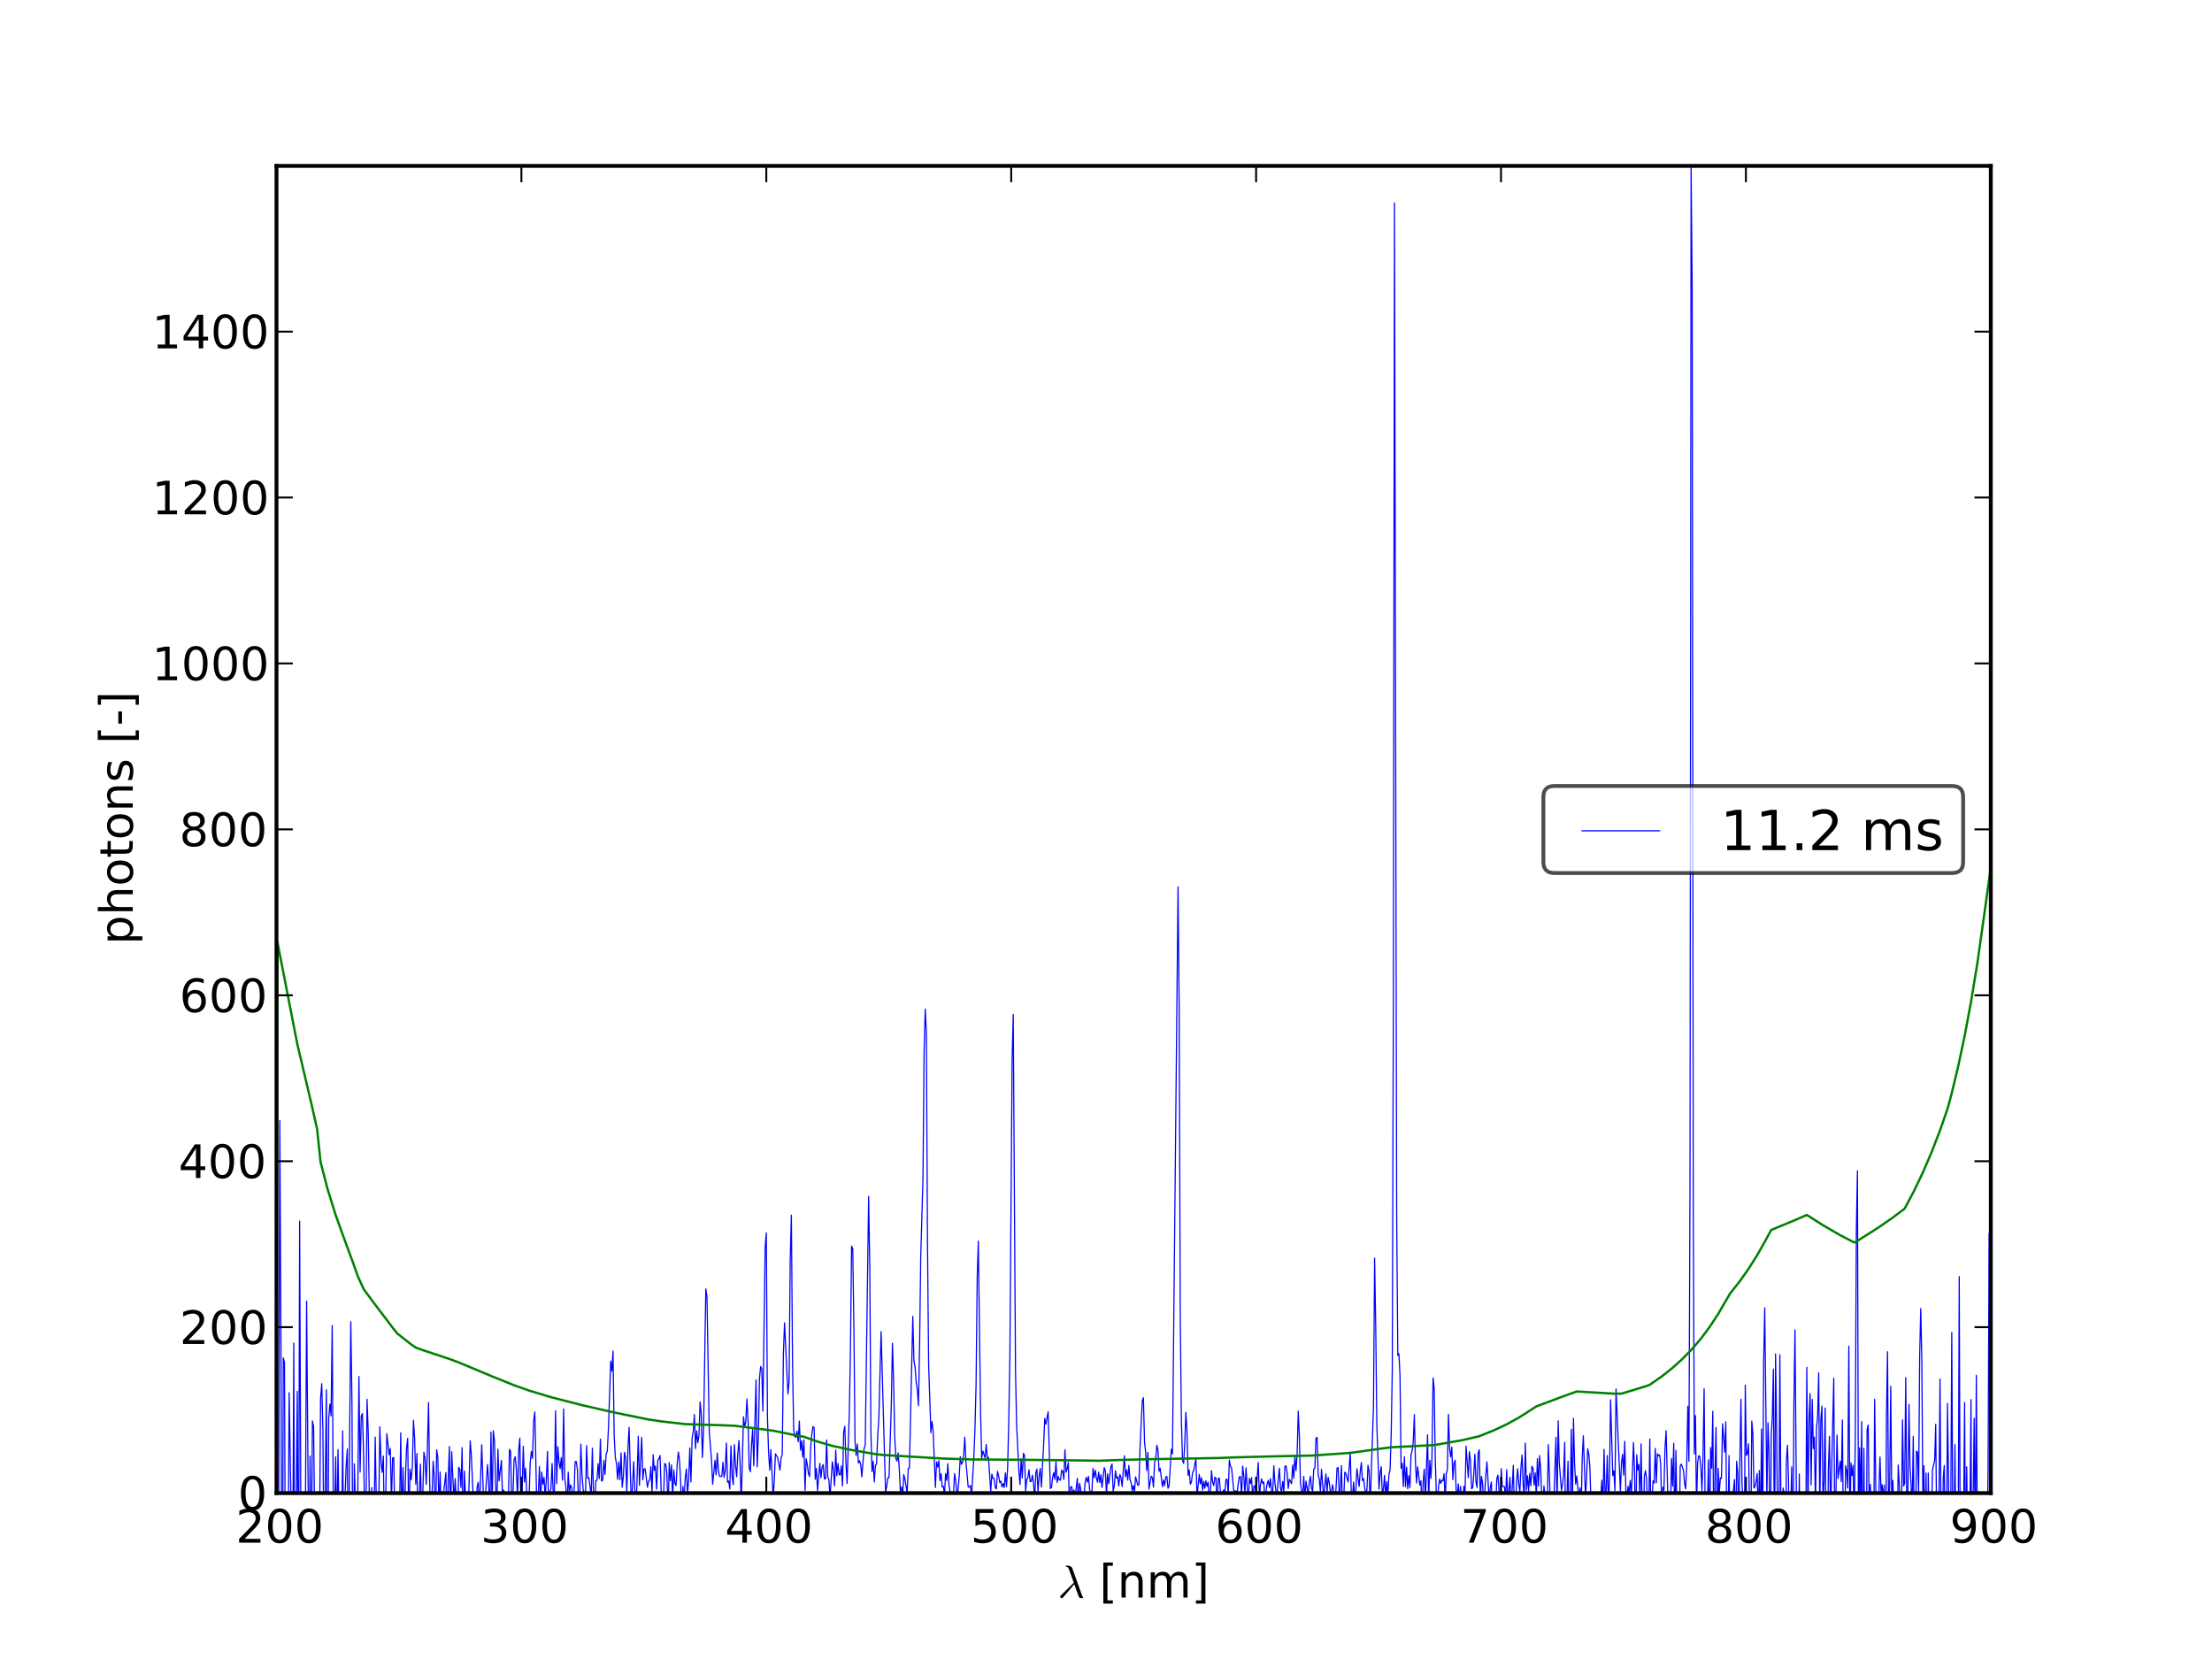 <?xml version="1.0" encoding="utf-8" standalone="no"?>
<!DOCTYPE svg PUBLIC "-//W3C//DTD SVG 1.1//EN"
  "http://www.w3.org/Graphics/SVG/1.1/DTD/svg11.dtd">
<!-- Created with matplotlib (http://matplotlib.sourceforge.net/) -->
<svg height="432pt" version="1.1" viewBox="0 0 576 432" width="576pt" xmlns="http://www.w3.org/2000/svg" xmlns:xlink="http://www.w3.org/1999/xlink">
 <defs>
  <style type="text/css">
*{stroke-linecap:square;stroke-linejoin:round;}
  </style>
 </defs>
 <g id="figure_1">
  <g id="patch_1">
   <path d="
M0 432
L576 432
L576 0
L0 0
z
" style="fill:#ffffff;"/>
  </g>
  <g id="axes_1">
   <g id="patch_2">
    <path d="
M72 388.8
L518.4 388.8
L518.4 43.2
L72 43.2
z
" style="fill:#ffffff;"/>
   </g>
   <g id="line2d_1">
    <path clip-path="url(#p7ff5b81e1d)" d="
M71.951 388.8
L72.254 423.211
L72.558 401.283
L72.862 291.796
L73.166 351.007
L73.422 433
M73.518 433
L73.772 353.578
L74.076 354.768
L74.379 429.687
L74.683 390.608
L74.986 415.851
L75.29 362.662
L76.2 415.558
L76.504 349.736
L76.744 433
M76.912 433
L77.111 391.646
L77.414 362.302
L77.717 430.848
L78.021 317.985
L78.324 390.828
L78.627 404.545
L79.234 389.27
L79.537 393.511
L79.84 338.838
L80.447 412.821
L80.749 379.148
L81.053 411.378
L81.356 370.005
L81.659 371.533
L81.962 397.905
L82.265 407.536
L82.568 394.567
L82.872 389.371
L83.175 404.547
L83.478 364.239
L83.781 360.312
L84.083 372.389
L84.386 412.602
L84.992 361.894
L85.294 433
M85.298 433
L85.599 369.329
L85.901 365.615
L86.204 368.682
L86.507 345.154
L86.81 396.336
L87.113 395.963
L87.415 379.346
L87.718 402.264
L88.021 377.47
L88.324 398.411
L88.626 406.958
L88.929 409.845
L89.232 372.584
L89.535 419.863
L89.838 389.919
L90.14 381.699
L90.443 377.321
L90.746 418.206
L91.049 372.481
L91.351 344.166
L91.654 365.599
L91.956 429.468
L92.259 381.176
L92.561 392.036
L92.864 407.347
L93.166 388.897
L93.469 358.436
L93.772 383.336
L94.074 368.818
L94.376 368.07
L94.678 378.7
L94.981 395.36
L95.284 395.835
L95.586 364.363
L95.888 373.007
L96.493 409.263
L96.796 387.353
L97.098 395.887
L97.4 397
L97.702 374.208
L98.005 392.013
L98.609 394.047
L98.911 371.529
L99.213 380.54
L99.516 383.382
L99.818 379.133
L100.12 401.864
L100.422 390.922
L100.724 373.317
L101.328 378.795
L101.631 377.172
L101.932 390.93
L102.235 379.641
L102.537 379.553
L102.839 398.148
L103.141 409.218
L103.745 391.964
L104.046 393.624
L104.349 373.077
L104.65 398.382
L104.953 382.123
L105.254 400.254
L105.556 385.556
L105.858 376.986
L106.16 374.543
L106.461 398.113
L106.763 382.544
L107.065 385.338
L107.367 381.905
L107.669 369.816
L107.97 374.599
L108.272 386.498
L108.574 378.471
L108.876 407.084
L109.177 390.687
L109.479 381.262
L109.781 393.856
L110.082 389.379
L110.384 378.124
L110.686 379.763
L110.987 386.524
L111.288 377.675
L111.59 365.2
L111.892 385.784
L112.193 398.72
L112.796 380.494
L113.097 384.625
L113.399 399.895
L113.701 377.524
L114.002 379.361
L114.303 393.153
L114.605 383.307
L114.906 394.453
L115.208 388.678
L115.509 388.774
L116.111 383.449
L116.413 401.969
L116.714 385.232
L117.016 376.666
L117.317 398.044
L117.618 378.022
L118.22 391.098
L118.521 385.034
L118.822 390.453
L119.124 406.14
L119.425 382.07
L119.726 382.641
L120.027 387.332
L120.328 376.956
L120.629 406.4
L120.931 383.059
L121.232 390.593
L121.533 402.639
L121.834 397.903
L122.436 375.182
L122.737 379.022
L123.338 392.693
L123.639 389.726
L123.94 398.865
L124.241 387.166
L124.542 385.984
L124.842 393.675
L125.444 376.216
L126.046 394.936
L126.948 381.386
L127.248 386.061
L127.549 394.358
L127.85 372.889
L128.151 393.845
L128.451 372.556
L128.752 375.041
L129.353 395.825
L129.654 377.371
L129.954 385.634
L130.556 380.287
L130.856 389.745
L131.156 387.966
L131.457 397.058
L132.058 393.224
L132.358 392.75
L132.659 377.386
L132.959 377.975
L133.259 392.181
L133.56 389.946
L133.86 380.108
L134.161 379.338
L134.461 382.563
L134.761 390.479
L135.062 377.643
L135.362 374.477
L135.662 395.277
L135.963 388.155
L136.262 376.59
L136.563 385.929
L136.863 382.312
L137.164 388.803
L137.463 388.853
L137.764 390.016
L138.064 380.867
L138.364 377.93
L138.664 379.803
L138.964 369.991
L139.264 367.658
L139.864 396.523
L140.464 381.904
L140.764 392.057
L141.064 383.314
L141.364 386.477
L141.664 384.721
L141.964 389.988
L142.264 385.146
L142.564 377.934
L142.863 392.899
L143.164 388.607
L143.464 387.656
L143.763 381.09
L144.063 389.27
L144.363 388.182
L144.662 367.387
L144.962 386.346
L145.262 376.723
L145.562 380.691
L145.861 382.463
L146.161 379.552
L146.461 385.43
L146.761 366.895
L147.06 384.978
L147.36 387.335
L147.66 393.708
L147.959 383.356
L148.259 388.679
L148.558 386.651
L148.858 387.3
L149.158 390.501
L149.457 389.684
L149.757 380.614
L150.056 380.555
L150.355 382.674
L150.655 391.428
L150.954 390.348
L151.254 376.042
L151.553 383.948
L151.853 387.975
L152.152 388.535
L152.451 390.262
L152.751 376.455
L153.05 384.956
L153.349 384.831
L153.948 389.455
L154.247 377.114
L154.546 389.126
L154.845 393.456
L155.145 385.549
L155.444 385.464
L155.743 381.114
L156.042 385.037
L156.342 374.729
L156.641 385.663
L156.94 385.449
L157.239 380.234
L157.538 383.961
L157.837 378.648
L158.136 377.9
L158.435 371.957
L159.033 354.419
L159.332 357.078
L159.631 351.824
L159.93 373.859
L160.229 379.509
L160.527 381.149
L160.827 385.244
L161.126 380.687
L161.425 385.294
L161.723 378.357
L162.022 387.258
L162.321 384.409
L162.62 378.161
L162.918 379.722
L163.217 388.762
L163.516 377.065
L163.815 371.683
L164.412 392.872
L165.009 380.61
L165.607 395.033
L166.204 373.978
L166.503 386.758
L167.1 374.304
L167.398 385.338
L167.697 382.513
L167.996 382.488
L168.593 387.274
L168.891 385.688
L169.19 385.375
L169.488 381.924
L169.786 388.674
L170.085 378.815
L170.383 382.881
L170.681 381.785
L170.98 387.781
L171.278 380.319
L171.577 379.858
L171.875 378.993
L172.173 388.488
L172.471 391.255
L172.77 390.842
L173.068 381.11
L173.366 381.298
L173.664 383.887
L173.962 395.023
L174.261 380.849
L174.558 385.587
L174.857 381.463
L175.155 389.817
L175.453 382.757
L175.751 386.275
L176.049 386.849
L176.347 381.046
L176.645 378.108
L176.944 380.294
L177.241 385.806
L177.539 396.74
L177.838 387.018
L178.135 390.976
L178.433 384.838
L178.731 382.491
L179.029 388.98
L179.327 385.366
L179.625 377.027
L179.923 385.892
L180.221 374.447
L180.519 372.838
L180.816 368.354
L181.114 377.211
L181.412 372.557
L181.71 375.654
L182.008 373.855
L182.305 365.059
L182.603 368.203
L182.9 379.533
L183.198 372.684
L183.793 335.638
L184.091 337.626
L184.686 372.753
L185.282 380.175
L185.579 386.495
L186.174 380.276
L186.472 384.064
L186.769 378.369
L187.067 382.803
L187.364 384.407
L187.959 384.45
L188.256 380.786
L188.554 384.703
L188.851 382.897
L189.148 375.767
L189.446 385.949
L189.743 385.643
L190.04 387.742
L190.337 376.491
L190.635 384.409
L190.932 386.625
L191.23 376.182
L191.527 381.578
L191.824 384.552
L192.121 378.677
L192.418 375.129
L192.715 381.151
L193.013 391.681
L193.607 368.919
L193.904 371.471
L194.201 370.281
L194.498 364.293
L194.795 370.181
L195.092 382.336
L195.389 383.221
L195.686 376.406
L195.983 372.268
L196.28 381.684
L196.874 359.353
L197.171 381.974
L197.468 374.172
L197.764 359.05
L198.061 355.843
L198.358 356.435
L198.655 367.458
L199.249 324.752
L199.545 321.031
L199.842 369.263
L200.139 378.216
L200.436 382.802
L200.732 377.467
L201.326 389.837
L201.622 385.576
L201.919 378.568
L202.512 379.57
L203.106 382.798
L203.402 379.526
L203.699 378.78
L203.995 352.498
L204.292 344.465
L205.181 362.973
L205.477 359.693
L205.774 327.841
L206.071 316.417
L206.367 354.483
L206.663 372.132
L206.959 374.123
L207.256 374.254
L207.553 372.681
L207.848 375.445
L208.145 370.052
L208.441 377.617
L208.737 375.176
L209.034 379.482
L209.33 374.941
L209.626 388.083
L209.922 379.842
L210.219 381.381
L210.515 383.695
L210.811 384.49
L211.107 376.677
L211.403 373.441
L211.699 371.47
L211.996 371.741
L212.291 385.201
L212.587 382.379
L212.883 388.163
L213.476 381.058
L213.772 384.812
L214.067 382.042
L214.363 381.385
L214.659 385.1
L214.955 385.068
L215.251 374.968
L215.547 384.546
L215.843 385.357
L216.139 389.858
L216.731 380.654
L217.026 382.881
L217.322 386.914
L217.618 377.588
L217.913 384.272
L218.209 381.091
L218.505 383.958
L218.801 384.099
L219.096 381.672
L219.392 386.915
L219.688 372.907
L219.984 371.428
L220.279 380.786
L220.575 386.294
L221.166 367.695
L221.462 350.866
L221.757 324.476
L222.052 325.161
L222.348 345.366
L222.643 375.268
L222.939 379.029
L223.235 376.019
L223.53 380.985
L223.825 380.361
L224.121 381.333
L224.416 384.568
L225.007 377.233
L225.302 376.335
L226.188 311.563
L226.484 329.681
L226.779 372.806
L227.074 383.215
L227.37 380.512
L227.664 385.896
L227.959 381.575
L228.255 381.238
L228.55 373.786
L228.845 369.435
L229.435 346.749
L230.321 378.822
L230.615 388.766
L231.205 384.837
L231.501 384.802
L232.091 366.082
L232.386 349.785
L232.68 359.183
L232.976 373.901
L233.27 379.74
L233.565 380.461
L233.86 378.312
L234.155 382.169
L234.45 388.313
L234.745 387.177
L235.039 390.002
L235.334 383.981
L235.629 385.074
L236.218 388.701
L236.513 382.359
L236.808 382.257
L237.692 342.793
L237.986 354.434
L238.281 355.961
L238.575 359.91
L238.87 361.793
L239.165 366.033
L239.459 350.342
L239.754 327.481
L240.343 306.689
L240.637 273.539
L240.932 262.772
L241.226 268.883
L241.521 323.979
L241.815 355.432
L242.404 373.106
L242.698 370.127
L242.993 372.726
L243.581 387.329
L243.875 380.646
L244.17 382.044
L244.464 380.341
L244.758 385.567
L245.053 383.719
L245.347 387.213
L245.641 386.997
L245.935 389.246
L246.229 383.733
L246.523 385.503
L246.818 381.115
L247.112 386.871
L247.7 390.07
L247.994 388.964
L248.288 388.888
L248.582 383.714
L248.876 385.739
L249.17 388.996
L249.464 387.973
L249.758 384.605
L250.052 379.342
L250.346 381.313
L250.64 380.818
L250.934 379.079
L251.228 374.257
L251.522 380.618
L252.109 387.164
L252.403 387.25
L252.697 386.818
L252.99 389.456
L253.578 379.747
L253.872 372.223
L254.166 360.502
L254.459 332.933
L254.753 323.185
L255.34 367.782
L255.634 379.804
L255.928 377.839
L256.515 379.659
L256.808 376.115
L257.102 379.878
L257.396 379.482
L257.982 388.377
L258.276 383.832
L258.569 384.963
L258.863 384.988
L259.156 387.32
L259.45 387.717
L259.743 383.118
L260.036 384.347
L260.33 386.059
L260.623 385.669
L260.916 387.238
L261.21 386.292
L261.503 387.351
L261.797 383.525
L262.09 387.098
L262.383 382.19
L262.676 370.181
L262.969 353.509
L263.556 275.875
L263.849 264.161
L264.435 356.968
L264.728 371.251
L265.314 382.834
L265.608 386.58
L265.901 379.892
L266.194 384.879
L266.487 378.458
L266.78 378.935
L267.072 388.407
L267.366 385.21
L267.658 384.838
L267.951 382.729
L268.244 385.808
L268.537 385.765
L268.83 384.114
L269.123 386.229
L269.416 390.867
L269.709 383.692
L270.001 382.526
L270.294 388.4
L270.587 384.431
L270.879 382.383
L271.173 387.237
L271.758 376.226
L272.051 369.336
L272.344 370.884
L272.928 367.633
L273.514 387.602
L273.807 387.362
L274.099 384.765
L274.391 383.446
L274.684 385.223
L274.977 380.561
L275.27 386.051
L275.562 384.463
L275.854 385.369
L276.146 385.444
L276.439 382.843
L276.732 383.077
L277.024 385.202
L277.317 377.501
L277.609 383.369
L277.901 382.421
L278.193 380.815
L278.486 392.517
L278.778 387.239
L279.07 387.128
L279.362 389.025
L279.655 387.983
L279.947 390.099
L280.531 384.959
L280.824 391.099
L281.116 386.285
L281.408 387.792
L281.7 390.709
L281.992 391.885
L282.284 389.52
L282.576 385.9
L282.869 384.704
L283.161 385.955
L283.453 384.443
L283.745 388.008
L284.037 388.697
L284.329 388.331
L284.621 382.373
L284.912 384.818
L285.204 382.828
L285.497 384.816
L285.789 385.986
L286.08 383.332
L286.372 386.053
L286.664 384.002
L286.956 387.334
L287.54 382.155
L287.831 383.033
L288.123 389.113
L288.415 383.772
L288.707 386.359
L289.29 381.969
L289.582 381.211
L289.873 388.282
L290.165 386.867
L290.457 382.988
L290.748 384.922
L291.04 384.519
L291.332 386.954
L291.623 383.957
L291.914 384.778
L292.206 387.08
L292.789 379.069
L293.081 384.556
L293.372 382.748
L293.664 385.422
L293.955 381.573
L294.247 385.301
L294.538 386.125
L294.829 388.188
L295.12 386.83
L295.412 388.446
L295.703 384.572
L296.286 386.752
L296.577 386.617
L296.868 376.766
L297.451 364.82
L297.742 363.956
L298.033 375.538
L298.324 378.15
L298.616 382.925
L298.907 378.195
L299.198 387.757
L299.78 384.4
L300.071 384.759
L300.362 387.266
L300.653 380.697
L300.945 379.969
L301.235 376.348
L301.526 377.552
L301.818 383.148
L302.108 382.301
L302.69 387.148
L302.981 385.398
L303.272 386.853
L303.563 384.601
L303.854 384.461
L304.145 387.542
L304.435 386.967
L305.017 377.368
L305.308 378.573
L306.761 230.915
L307.052 262.39
L307.343 343.308
L307.634 370.004
L307.924 380.24
L308.214 381.095
L308.505 375.993
L308.795 367.782
L309.086 372.551
L309.377 384.19
L309.667 382.766
L309.958 386.491
L310.248 385.88
L310.539 383.478
L310.829 382.968
L311.41 379.79
L311.7 389.842
L312.281 383.938
L312.571 386.393
L312.862 384.78
L313.152 388.017
L313.442 385.698
L313.733 387.56
L314.023 385.595
L314.314 387.074
L314.604 385.953
L314.894 390.426
L315.184 388.865
L315.474 382.974
L315.764 385.898
L316.055 386.846
L316.345 384.664
L316.635 384.893
L316.925 393.077
L317.215 385.024
L317.505 384.886
L317.795 388.465
L318.085 388.989
L318.665 387.96
L318.955 388.483
L319.245 385.255
L319.535 385.199
L319.825 388.927
L320.115 380.202
L320.404 381.787
L320.695 382.269
L321.274 388.214
L321.854 388.24
L322.143 388.873
L322.434 386.203
L322.723 384.574
L323.013 384.498
L323.303 389.835
L323.592 381.761
L323.882 384.228
L324.171 389.067
L324.462 382.223
L325.041 391.753
L325.33 384.982
L325.62 386.281
L325.909 384.762
L326.199 389.972
L326.488 387.05
L326.778 386.879
L327.067 388.898
L327.646 380.828
L327.936 389.844
L328.225 386.685
L328.515 385.08
L328.804 386.285
L329.093 385.89
L329.383 391.321
L329.672 388.152
L329.962 386.373
L330.251 385.476
L330.54 387.347
L330.829 385.014
L331.119 388.639
L331.408 388.961
L331.697 381.692
L331.987 386.218
L332.275 388.291
L332.565 388.665
L333.143 382.291
L333.432 387.452
L333.721 388.617
L334.011 385.768
L334.3 388.38
L334.588 381.895
L334.877 381.651
L335.167 383.683
L335.456 387.6
L335.745 385.182
L336.322 386.339
L336.611 381.479
L336.9 384.94
L337.189 379.041
L337.478 382.941
L337.767 378.805
L338.056 367.48
L338.345 373.707
L338.633 386.375
L338.922 388.264
L339.211 389.357
L339.5 384.456
L339.788 390.535
L340.077 385.668
L340.655 389.373
L340.943 385.992
L341.232 384.425
L341.521 387.61
L341.809 388.267
L342.098 382.498
L342.386 382.338
L342.675 374.464
L342.964 374.304
L343.252 384.05
L343.541 385.15
L343.83 388.359
L344.118 382.582
L344.695 390.06
L345.271 383.773
L345.56 388.488
L345.849 384.685
L346.137 386.095
L346.425 388.612
L346.713 388.326
L347.002 386.612
L347.29 388.392
L347.579 388.837
L347.867 388.167
L348.155 382.272
L348.443 382.151
L348.731 389.124
L349.019 387.853
L349.308 381.624
L349.596 393.225
L349.884 390.978
L350.172 383.344
L350.46 383.651
L351.036 385.924
L351.613 378.144
L351.9 390.294
L352.189 389.66
L352.476 385.922
L352.765 390.22
L353.053 388.044
L353.34 382.458
L353.916 387.055
L354.205 383.131
L354.492 380.842
L354.78 385.545
L355.068 385.031
L355.356 387.488
L355.643 388.54
L355.931 388.153
L356.219 381.551
L356.507 383.069
L356.794 391.895
L357.658 366.223
L357.945 327.612
L358.233 345.209
L358.521 370.927
L359.096 387.801
L359.383 383.544
L359.671 381.928
L359.959 389.423
L360.246 387.644
L360.534 384.166
L360.821 390.19
L361.108 385.787
L361.396 389.13
L361.684 383.99
L361.971 382.654
L362.258 373.644
L362.546 356.868
L362.833 258.95
L363.12 52.83
L363.695 317.456
L363.983 352.973
L364.27 352.484
L364.557 358.186
L364.844 382.348
L365.131 381.027
L365.419 387.065
L365.706 379.371
L365.993 387.123
L366.28 382.034
L366.567 387.649
L366.854 384.252
L367.142 387.384
L367.429 378.775
L367.716 377.765
L368.003 375.397
L368.29 368.349
L368.577 380.926
L368.864 386.158
L369.151 381.953
L369.725 386.748
L370.012 385.6
L370.299 394.223
L370.585 385.981
L370.872 382.552
L371.159 391.094
L371.733 373.613
L372.02 391.351
L372.307 380.251
L372.594 384.985
L372.881 379.786
L373.167 358.824
L373.454 361.536
L373.741 380.126
L374.027 389.309
L374.314 392.088
L374.601 386.992
L374.888 385.161
L375.174 386.27
L375.461 385.432
L375.747 385.61
L376.033 383.734
L376.32 390.912
L376.607 383.75
L376.893 382.703
L377.18 368.298
L377.466 376.974
L377.753 379.411
L378.039 376.812
L378.326 385.302
L378.612 381.035
L378.899 380.226
L379.185 388.134
L379.471 389.49
L379.758 386.399
L380.044 391.207
L380.33 387.051
L380.617 393.606
L380.903 391.099
L381.189 386.985
L381.476 389.475
L381.762 376.584
L382.334 384.772
L382.62 378.036
L382.907 380.319
L383.192 387.671
L383.479 387.413
L383.765 383.981
L384.051 378.669
L384.337 385.872
L384.623 387.332
L384.909 378.354
L385.196 377.52
L385.481 390.44
L385.768 384.445
L386.053 386.161
L386.339 392.609
L386.911 384.101
L387.197 380.648
L387.769 390.552
L388.054 387.408
L388.341 385.907
L388.626 394.683
L388.912 389.432
L389.198 394.502
L389.484 391.475
L389.769 385.063
L390.055 384.098
L390.341 388.141
L390.626 395.231
L390.912 382.44
L391.198 387.108
L391.769 387.157
L392.055 390.208
L392.34 382.715
L392.626 391.368
L393.197 384.698
L393.483 393.447
L394.053 381.563
L394.339 393.86
L394.625 393.138
L394.91 385.765
L395.196 382.463
L395.481 386.444
L395.766 388.471
L396.051 382.121
L396.337 378.873
L396.622 386.493
L396.908 389.852
L397.193 375.781
L397.478 388.053
L397.764 384.266
L398.049 388.214
L398.334 383.672
L398.619 386.907
L398.904 381.827
L399.19 382.291
L399.475 386.743
L399.76 383.516
L400.045 389.768
L400.33 379.841
L400.615 386.983
L400.901 379.015
L401.186 382.458
L401.471 389.698
L401.756 393.461
L402.04 386.937
L402.61 392.56
L402.895 393.4
L403.18 376.171
L403.75 392.439
L404.035 394.228
L404.32 391.205
L404.604 391.246
L405.174 374.298
L405.459 392.699
L405.744 369.985
L406.028 380.918
L406.598 388.15
L406.883 386.418
L407.167 383.915
L407.452 375.555
L407.737 409.65
L408.021 389.63
L408.306 380.49
L408.591 397.631
L408.875 392.97
L409.16 372.219
L409.445 393.091
L409.729 369.341
L410.013 381.091
L410.298 386.478
L410.582 384.323
L411.151 390.511
L411.436 387.428
L411.72 393.023
L412.004 379.782
L412.289 373.867
L412.858 389.578
L413.142 384.925
L413.426 377.254
L413.711 378.55
L413.995 381.997
L414.279 391.154
L414.564 388.579
L414.848 392.984
L415.132 391.841
L415.416 388.86
L415.7 389.581
L415.984 395.208
L416.269 393.195
L416.553 400.745
L416.837 389.679
L417.121 385.443
L417.405 392.166
L417.689 377.434
L417.973 389.865
L418.257 387.777
L418.541 379.026
L418.825 392.528
L419.109 384.884
L419.393 364.498
L419.961 384.265
L420.244 382.981
L420.529 388.105
L420.812 361.686
L421.948 388.41
L422.231 380.827
L422.515 378.676
L422.799 384.133
L423.083 375.31
L423.366 388.165
L423.65 389.925
L423.933 387.008
L424.217 388.924
L424.501 385.496
L424.784 389.136
L425.068 383.697
L425.352 375.622
L425.635 382.779
L425.919 401.447
L426.202 378.809
L426.486 382.804
L426.769 381.352
L427.053 391.428
L427.336 376.001
L427.619 393.636
L427.903 399.779
L428.186 384.405
L428.47 382.957
L428.753 384.983
L429.036 395.003
L429.32 394.741
L429.603 374.735
L429.887 395.235
L430.453 385.594
L430.736 386.207
L431.019 377.17
L431.302 386.113
L431.586 378.56
L431.869 379.102
L432.152 378.846
L432.435 381.173
L432.719 393.466
L433.001 387.277
L433.284 388.071
L433.567 377.068
L433.851 372.555
L434.417 394.295
L434.699 395.638
L434.983 393.596
L435.266 379.794
L435.549 386.976
L435.831 375.83
L436.114 400.508
L436.398 377.672
L436.68 394.785
L436.963 396.55
L437.246 401.382
L437.529 381.74
L437.811 381.246
L438.377 382.916
L438.66 386.392
L438.943 387.703
L439.225 381.176
L439.508 366.166
L439.791 380.513
L440.073 308.515
L440.356 43.2
L440.638 75.264
L440.921 313.662
L441.204 378.609
L441.487 368.628
L441.769 392.794
L442.052 381.008
L442.334 379.063
L442.617 379.242
L442.899 381.977
L443.182 388.254
L443.464 378.99
L443.746 361.62
L444.028 394.486
L444.311 388.759
L444.593 393.159
L444.876 380.133
L445.158 403.036
L445.44 376.962
L445.723 382.331
L446.005 367.496
L446.287 405.374
L446.57 383.945
L446.852 371.693
L447.134 408.529
L447.416 382.382
L447.699 388.797
L447.98 384.84
L448.263 384.988
L448.545 370.75
L449.109 378.138
L449.391 370.242
L449.674 400.863
L449.955 395.786
L450.237 379.019
L450.519 411.807
L450.802 394.441
L451.084 389.859
L451.365 388.358
L451.647 385.277
L451.929 404.511
L452.211 380.507
L452.493 383.376
L452.775 396.014
L453.338 364.361
L453.62 386.282
L453.902 391.692
L454.184 411.334
L454.466 360.688
L454.747 378.971
L455.029 378.46
L455.311 375.983
L455.593 395.689
L455.874 403.395
L456.156 370.051
L456.438 373.218
L456.719 387.492
L457.001 387.082
L457.282 385.799
L457.564 383.713
L457.845 395.476
L458.127 382.927
L458.408 400.614
L458.69 372.109
L458.971 400.634
L459.253 354.545
L459.535 340.537
L460.097 390.292
L460.379 370.487
L460.66 378.518
L460.941 416.17
L461.223 373.914
L461.504 369.139
L461.785 356.534
L462.067 409.782
L462.348 352.551
L462.629 372.535
L462.911 401.544
L463.192 402.831
L463.473 352.757
L463.754 393.936
L464.035 405.396
L464.316 387.473
L464.597 389.1
L464.879 413.917
L465.16 380.811
L465.44 376.338
L465.722 384.973
L466.003 424.922
L466.283 393.255
L466.565 381.962
L466.846 417.068
L467.126 365.654
L467.408 346.283
L467.97 412.414
L468.25 411.519
L468.531 383.832
L468.812 412.239
L469.093 398.422
L469.374 393.041
L469.654 394.865
L469.936 410.048
L470.216 399.855
L470.497 356.062
L470.777 396.646
L471.059 369.694
L471.339 362.894
L471.62 386.638
L471.9 364.403
L472.181 377.222
L472.462 374.192
L472.742 392.67
L473.023 371.828
L473.303 368.824
L473.584 357.475
L473.865 394.175
L474.145 369.474
L474.426 366.14
L474.706 391.056
L474.986 385.803
L475.267 366.644
L475.548 415.591
L475.828 409.755
L476.108 382.277
L476.389 373.992
L476.669 395.046
L477.51 358.902
L477.79 404.11
L478.351 373.698
L478.631 384.996
L479.191 380.465
L479.471 385.794
L479.752 369.759
L480.032 403.211
L480.312 404.224
L480.592 381.639
L480.872 382.99
L481.152 387.484
L481.432 350.533
L481.712 397.534
L481.992 380.962
L482.273 384.242
L482.553 381.548
L482.833 396.936
L483.113 374.1
L483.393 320.188
L483.673 304.859
L483.952 404.29
L484.232 377.005
L484.512 391.423
L484.792 370.175
L485.072 417.065
L485.352 377.139
L485.631 418.83
L485.911 419.58
L486.191 372.254
L486.47 371.074
L486.75 392.903
L487.03 386.521
L487.31 396.105
L487.589 391.688
L487.869 410.671
L488.149 364.346
L488.708 406.76
L488.987 393.555
L489.267 388.158
L489.547 379.388
L489.826 388.674
L490.105 386.585
L490.385 390.451
L490.665 386.711
L490.944 428.776
L491.223 369.437
L491.503 351.982
L491.782 394.059
L492.062 387.003
L492.341 360.996
L492.62 392.369
L492.9 385.487
L493.179 397.908
L493.458 396.577
L493.738 421.095
L494.296 381.482
L494.575 386.694
L494.854 396.398
L495.134 395.085
L495.413 369.733
L495.692 386.948
L495.971 386.264
L496.25 358.707
L496.53 394.229
L496.808 389.292
L497.088 365.709
L497.366 381.903
L497.646 386.618
L497.924 393.737
L498.204 374.025
L498.482 399.28
L498.762 403.808
L499.04 377.863
L499.32 378.152
L499.598 388.636
L499.877 353.096
L500.156 340.769
L500.435 354.122
L500.714 391.326
L500.992 381.648
L501.271 405.434
L501.55 383.606
L501.807 433
M501.851 433
L502.108 383.572
L502.386 399.027
L502.665 390.08
L502.944 395.116
L503.222 382.752
L503.78 380.262
L504.058 370.892
L504.337 401.76
L504.615 399.289
L504.894 392.231
L505.173 359.101
L505.451 399.392
L505.729 418.336
L506.008 385.02
L506.287 381.621
L506.565 406.008
L506.843 406.471
L507.122 365.432
L507.4 385.327
L507.679 425.33
L507.957 396.25
L508.235 346.98
L508.514 399.917
L508.792 402.399
L509.07 376.175
L509.348 414.323
L509.627 398.312
L509.905 404.248
L510.183 332.428
L510.462 414.223
L510.74 414.911
L511.018 401.208
L511.296 397.753
L511.574 365.193
L511.852 410.215
L512.13 381.944
L512.408 408.012
L512.687 406.241
L512.965 394.437
L513.242 364.441
L513.5 433
M513.553 433
L513.798 391.801
L514.076 369.316
L514.354 404.452
L514.632 358.114
L514.91 402.158
L515.188 399.303
L515.744 403.848
L516.022 412.362
L516.299 390.497
L516.629 433
M517.051 433
L517.133 417.062
L517.411 402.947
L517.688 382.732
L517.966 321.236
L518.244 408.624
L518.522 388.8
L518.522 388.8" style="fill:none;stroke:#0000ff;stroke-width:0.3;"/>
   </g>
   <g id="line2d_2">
    <path clip-path="url(#p7ff5b81e1d)" d="
M71.951 388.8
L72.254 245.4
L77.414 271.868
L79.537 280.828
L81.053 287.26
L82.568 293.979
L83.478 302.606
L85.296 309.613
L87.415 316.418
L89.535 322.311
L91.956 328.873
L93.166 332.308
L94.678 335.652
L97.4 339.347
L102.537 346.104
L103.443 347.225
L107.065 350.087
L108.272 350.91
L110.384 351.674
L117.016 353.868
L119.124 354.641
L128.151 358.407
L133.86 360.712
L137.764 362.1
L143.763 363.899
L151.553 365.897
L159.93 367.813
L168.891 369.633
L172.471 370.162
L178.433 370.832
L187.662 371.123
L191.23 371.261
L201.326 372.542
L206.663 373.639
L209.33 374.128
L212.883 375.378
L216.731 376.5
L221.757 377.579
L227.959 378.652
L230.026 378.88
L245.641 379.801
L252.99 380.031
L265.021 380.116
L274.391 380.213
L286.372 380.368
L292.206 380.151
L298.907 379.976
L317.215 379.669
L321.274 379.501
L331.987 379.222
L341.521 379.035
L351.613 378.329
L360.246 377.123
L362.833 376.834
L373.454 376.302
L380.903 374.991
L385.196 373.988
L388.912 372.496
L392.34 370.885
L395.481 369.162
L398.334 367.34
L400.045 366.231
L406.883 363.669
L410.582 362.342
L420.244 362.903
L422.231 362.906
L429.036 360.823
L429.603 360.581
L432.719 358.417
L435.549 356.17
L438.095 353.87
L440.638 351.251
L442.899 348.598
L445.158 345.573
L447.416 342.148
L449.391 338.734
L450.519 336.821
L453.057 333.604
L455.311 330.411
L457.564 326.849
L459.816 322.851
L461.223 320.28
L467.408 317.714
L470.497 316.362
L474.706 319.05
L479.191 321.646
L482.833 323.539
L483.393 323.302
L488.987 319.746
L492.9 317.038
L495.971 314.726
L498.482 309.973
L500.714 305.294
L502.944 300.119
L505.173 294.367
L507.122 288.782
L508.235 284.639
L509.905 277.68
L511.574 269.839
L513.242 260.94
L514.91 250.75
L516.577 238.979
L518.244 226.97
L518.522 388.8
L518.522 388.8" style="fill:none;stroke:#008000;stroke-width:0.6;"/>
   </g>
   <g id="matplotlib.axis_1">
    <g id="xtick_1">
     <g id="line2d_3">
      <defs>
       <path d="
M0 0
L0 -4" id="m7aaabd0827"/>
      </defs>
      <g>
       <use style="stroke:#000000;stroke-linecap:butt;stroke-width:0.5;" x="72.0" xlink:href="#m7aaabd0827" y="388.8"/>
      </g>
     </g>
     <g id="line2d_4">
      <defs>
       <path d="
M0 0
L0 4" id="m76cd1662f0"/>
      </defs>
      <g>
       <use style="stroke:#000000;stroke-linecap:butt;stroke-width:0.5;" x="72.0" xlink:href="#m76cd1662f0" y="43.2"/>
      </g>
     </g>
     <g id="text_1">
      <!-- 200 -->
      <defs>
       <path d="
M31.781 66.406
Q24.172 66.406 20.328 58.906
Q16.5 51.422 16.5 36.375
Q16.5 21.391 20.328 13.891
Q24.172 6.391 31.781 6.391
Q39.453 6.391 43.281 13.891
Q47.125 21.391 47.125 36.375
Q47.125 51.422 43.281 58.906
Q39.453 66.406 31.781 66.406
M31.781 74.219
Q44.047 74.219 50.516 64.516
Q56.984 54.828 56.984 36.375
Q56.984 17.969 50.516 8.266
Q44.047 -1.422 31.781 -1.422
Q19.531 -1.422 13.062 8.266
Q6.594 17.969 6.594 36.375
Q6.594 54.828 13.062 64.516
Q19.531 74.219 31.781 74.219" id="DejaVuSans-30"/>
       <path d="
M19.188 8.297
L53.609 8.297
L53.609 0
L7.328 0
L7.328 8.297
Q12.938 14.109 22.625 23.891
Q32.328 33.688 34.812 36.531
Q39.547 41.844 41.422 45.531
Q43.312 49.219 43.312 52.781
Q43.312 58.594 39.234 62.25
Q35.156 65.922 28.609 65.922
Q23.969 65.922 18.812 64.312
Q13.672 62.703 7.812 59.422
L7.812 69.391
Q13.766 71.781 18.938 73
Q24.125 74.219 28.422 74.219
Q39.75 74.219 46.484 68.547
Q53.219 62.891 53.219 53.422
Q53.219 48.922 51.531 44.891
Q49.859 40.875 45.406 35.406
Q44.188 33.984 37.641 27.219
Q31.109 20.453 19.188 8.297" id="DejaVuSans-32"/>
      </defs>
      <g transform="translate(61.386 401.706)scale(0.12 -0.12)">
       <use xlink:href="#DejaVuSans-32"/>
       <use x="63.623" xlink:href="#DejaVuSans-30"/>
       <use x="127.246" xlink:href="#DejaVuSans-30"/>
      </g>
     </g>
    </g>
    <g id="xtick_2">
     <g id="line2d_5">
      <defs>
       <path d="
M0 0
L0 -4" id="m7aaabd0827"/>
      </defs>
      <g>
       <use style="stroke:#000000;stroke-linecap:butt;stroke-width:0.5;" x="135.771" xlink:href="#m7aaabd0827" y="388.8"/>
      </g>
     </g>
     <g id="line2d_6">
      <defs>
       <path d="
M0 0
L0 4" id="m76cd1662f0"/>
      </defs>
      <g>
       <use style="stroke:#000000;stroke-linecap:butt;stroke-width:0.5;" x="135.771" xlink:href="#m76cd1662f0" y="43.2"/>
      </g>
     </g>
     <g id="text_2">
      <!-- 300 -->
      <defs>
       <path d="
M40.578 39.312
Q47.656 37.797 51.625 33
Q55.609 28.219 55.609 21.188
Q55.609 10.406 48.188 4.484
Q40.766 -1.422 27.094 -1.422
Q22.516 -1.422 17.656 -0.516
Q12.797 0.391 7.625 2.203
L7.625 11.719
Q11.719 9.328 16.594 8.109
Q21.484 6.891 26.812 6.891
Q36.078 6.891 40.938 10.547
Q45.797 14.203 45.797 21.188
Q45.797 27.641 41.281 31.266
Q36.766 34.906 28.719 34.906
L20.219 34.906
L20.219 43.016
L29.109 43.016
Q36.375 43.016 40.234 45.922
Q44.094 48.828 44.094 54.297
Q44.094 59.906 40.109 62.906
Q36.141 65.922 28.719 65.922
Q24.656 65.922 20.016 65.031
Q15.375 64.156 9.812 62.312
L9.812 71.094
Q15.438 72.656 20.344 73.438
Q25.25 74.219 29.594 74.219
Q40.828 74.219 47.359 69.109
Q53.906 64.016 53.906 55.328
Q53.906 49.266 50.438 45.094
Q46.969 40.922 40.578 39.312" id="DejaVuSans-33"/>
      </defs>
      <g transform="translate(125.175 401.706)scale(0.12 -0.12)">
       <use xlink:href="#DejaVuSans-33"/>
       <use x="63.623" xlink:href="#DejaVuSans-30"/>
       <use x="127.246" xlink:href="#DejaVuSans-30"/>
      </g>
     </g>
    </g>
    <g id="xtick_3">
     <g id="line2d_7">
      <defs>
       <path d="
M0 0
L0 -4" id="m7aaabd0827"/>
      </defs>
      <g>
       <use style="stroke:#000000;stroke-linecap:butt;stroke-width:0.5;" x="199.543" xlink:href="#m7aaabd0827" y="388.8"/>
      </g>
     </g>
     <g id="line2d_8">
      <defs>
       <path d="
M0 0
L0 4" id="m76cd1662f0"/>
      </defs>
      <g>
       <use style="stroke:#000000;stroke-linecap:butt;stroke-width:0.5;" x="199.543" xlink:href="#m76cd1662f0" y="43.2"/>
      </g>
     </g>
     <g id="text_3">
      <!-- 400 -->
      <defs>
       <path d="
M37.797 64.312
L12.891 25.391
L37.797 25.391
z

M35.203 72.906
L47.609 72.906
L47.609 25.391
L58.016 25.391
L58.016 17.188
L47.609 17.188
L47.609 0
L37.797 0
L37.797 17.188
L4.891 17.188
L4.891 26.703
z
" id="DejaVuSans-34"/>
      </defs>
      <g transform="translate(188.782 401.706)scale(0.12 -0.12)">
       <use xlink:href="#DejaVuSans-34"/>
       <use x="63.623" xlink:href="#DejaVuSans-30"/>
       <use x="127.246" xlink:href="#DejaVuSans-30"/>
      </g>
     </g>
    </g>
    <g id="xtick_4">
     <g id="line2d_9">
      <defs>
       <path d="
M0 0
L0 -4" id="m7aaabd0827"/>
      </defs>
      <g>
       <use style="stroke:#000000;stroke-linecap:butt;stroke-width:0.5;" x="263.314" xlink:href="#m7aaabd0827" y="388.8"/>
      </g>
     </g>
     <g id="line2d_10">
      <defs>
       <path d="
M0 0
L0 4" id="m76cd1662f0"/>
      </defs>
      <g>
       <use style="stroke:#000000;stroke-linecap:butt;stroke-width:0.5;" x="263.314" xlink:href="#m76cd1662f0" y="43.2"/>
      </g>
     </g>
     <g id="text_4">
      <!-- 500 -->
      <defs>
       <path d="
M10.797 72.906
L49.516 72.906
L49.516 64.594
L19.828 64.594
L19.828 46.734
Q21.969 47.469 24.109 47.828
Q26.266 48.188 28.422 48.188
Q40.625 48.188 47.75 41.5
Q54.891 34.812 54.891 23.391
Q54.891 11.625 47.562 5.094
Q40.234 -1.422 26.906 -1.422
Q22.312 -1.422 17.547 -0.641
Q12.797 0.141 7.719 1.703
L7.719 11.625
Q12.109 9.234 16.797 8.062
Q21.484 6.891 26.703 6.891
Q35.156 6.891 40.078 11.328
Q45.016 15.766 45.016 23.391
Q45.016 31 40.078 35.438
Q35.156 39.891 26.703 39.891
Q22.75 39.891 18.812 39.016
Q14.891 38.141 10.797 36.281
z
" id="DejaVuSans-35"/>
      </defs>
      <g transform="translate(252.723 401.706)scale(0.12 -0.12)">
       <use xlink:href="#DejaVuSans-35"/>
       <use x="63.623" xlink:href="#DejaVuSans-30"/>
       <use x="127.246" xlink:href="#DejaVuSans-30"/>
      </g>
     </g>
    </g>
    <g id="xtick_5">
     <g id="line2d_11">
      <defs>
       <path d="
M0 0
L0 -4" id="m7aaabd0827"/>
      </defs>
      <g>
       <use style="stroke:#000000;stroke-linecap:butt;stroke-width:0.5;" x="327.086" xlink:href="#m7aaabd0827" y="388.8"/>
      </g>
     </g>
     <g id="line2d_12">
      <defs>
       <path d="
M0 0
L0 4" id="m76cd1662f0"/>
      </defs>
      <g>
       <use style="stroke:#000000;stroke-linecap:butt;stroke-width:0.5;" x="327.086" xlink:href="#m76cd1662f0" y="43.2"/>
      </g>
     </g>
     <g id="text_5">
      <!-- 600 -->
      <defs>
       <path d="
M33.016 40.375
Q26.375 40.375 22.484 35.828
Q18.609 31.297 18.609 23.391
Q18.609 15.531 22.484 10.953
Q26.375 6.391 33.016 6.391
Q39.656 6.391 43.531 10.953
Q47.406 15.531 47.406 23.391
Q47.406 31.297 43.531 35.828
Q39.656 40.375 33.016 40.375
M52.594 71.297
L52.594 62.312
Q48.875 64.062 45.094 64.984
Q41.312 65.922 37.594 65.922
Q27.828 65.922 22.672 59.328
Q17.531 52.734 16.797 39.406
Q19.672 43.656 24.016 45.922
Q28.375 48.188 33.594 48.188
Q44.578 48.188 50.953 41.516
Q57.328 34.859 57.328 23.391
Q57.328 12.156 50.688 5.359
Q44.047 -1.422 33.016 -1.422
Q20.359 -1.422 13.672 8.266
Q6.984 17.969 6.984 36.375
Q6.984 53.656 15.188 63.938
Q23.391 74.219 37.203 74.219
Q40.922 74.219 44.703 73.484
Q48.484 72.75 52.594 71.297" id="DejaVuSans-36"/>
      </defs>
      <g transform="translate(316.451 401.706)scale(0.12 -0.12)">
       <use xlink:href="#DejaVuSans-36"/>
       <use x="63.623" xlink:href="#DejaVuSans-30"/>
       <use x="127.246" xlink:href="#DejaVuSans-30"/>
      </g>
     </g>
    </g>
    <g id="xtick_6">
     <g id="line2d_13">
      <defs>
       <path d="
M0 0
L0 -4" id="m7aaabd0827"/>
      </defs>
      <g>
       <use style="stroke:#000000;stroke-linecap:butt;stroke-width:0.5;" x="390.857" xlink:href="#m7aaabd0827" y="388.8"/>
      </g>
     </g>
     <g id="line2d_14">
      <defs>
       <path d="
M0 0
L0 4" id="m76cd1662f0"/>
      </defs>
      <g>
       <use style="stroke:#000000;stroke-linecap:butt;stroke-width:0.5;" x="390.857" xlink:href="#m76cd1662f0" y="43.2"/>
      </g>
     </g>
     <g id="text_6">
      <!-- 700 -->
      <defs>
       <path d="
M8.203 72.906
L55.078 72.906
L55.078 68.703
L28.609 0
L18.312 0
L43.219 64.594
L8.203 64.594
z
" id="DejaVuSans-37"/>
      </defs>
      <g transform="translate(380.295 401.706)scale(0.12 -0.12)">
       <use xlink:href="#DejaVuSans-37"/>
       <use x="63.623" xlink:href="#DejaVuSans-30"/>
       <use x="127.246" xlink:href="#DejaVuSans-30"/>
      </g>
     </g>
    </g>
    <g id="xtick_7">
     <g id="line2d_15">
      <defs>
       <path d="
M0 0
L0 -4" id="m7aaabd0827"/>
      </defs>
      <g>
       <use style="stroke:#000000;stroke-linecap:butt;stroke-width:0.5;" x="454.629" xlink:href="#m7aaabd0827" y="388.8"/>
      </g>
     </g>
     <g id="line2d_16">
      <defs>
       <path d="
M0 0
L0 4" id="m76cd1662f0"/>
      </defs>
      <g>
       <use style="stroke:#000000;stroke-linecap:butt;stroke-width:0.5;" x="454.629" xlink:href="#m76cd1662f0" y="43.2"/>
      </g>
     </g>
     <g id="text_7">
      <!-- 800 -->
      <defs>
       <path d="
M31.781 34.625
Q24.75 34.625 20.719 30.859
Q16.703 27.094 16.703 20.516
Q16.703 13.922 20.719 10.156
Q24.75 6.391 31.781 6.391
Q38.812 6.391 42.859 10.172
Q46.922 13.969 46.922 20.516
Q46.922 27.094 42.891 30.859
Q38.875 34.625 31.781 34.625
M21.922 38.812
Q15.578 40.375 12.031 44.719
Q8.5 49.078 8.5 55.328
Q8.5 64.062 14.719 69.141
Q20.953 74.219 31.781 74.219
Q42.672 74.219 48.875 69.141
Q55.078 64.062 55.078 55.328
Q55.078 49.078 51.531 44.719
Q48 40.375 41.703 38.812
Q48.828 37.156 52.797 32.312
Q56.781 27.484 56.781 20.516
Q56.781 9.906 50.312 4.234
Q43.844 -1.422 31.781 -1.422
Q19.734 -1.422 13.25 4.234
Q6.781 9.906 6.781 20.516
Q6.781 27.484 10.781 32.312
Q14.797 37.156 21.922 38.812
M18.312 54.391
Q18.312 48.734 21.844 45.562
Q25.391 42.391 31.781 42.391
Q38.141 42.391 41.719 45.562
Q45.312 48.734 45.312 54.391
Q45.312 60.062 41.719 63.234
Q38.141 66.406 31.781 66.406
Q25.391 66.406 21.844 63.234
Q18.312 60.062 18.312 54.391" id="DejaVuSans-38"/>
      </defs>
      <g transform="translate(443.981 401.706)scale(0.12 -0.12)">
       <use xlink:href="#DejaVuSans-38"/>
       <use x="63.623" xlink:href="#DejaVuSans-30"/>
       <use x="127.246" xlink:href="#DejaVuSans-30"/>
      </g>
     </g>
    </g>
    <g id="xtick_8">
     <g id="line2d_17">
      <defs>
       <path d="
M0 0
L0 -4" id="m7aaabd0827"/>
      </defs>
      <g>
       <use style="stroke:#000000;stroke-linecap:butt;stroke-width:0.5;" x="518.4" xlink:href="#m7aaabd0827" y="388.8"/>
      </g>
     </g>
     <g id="line2d_18">
      <defs>
       <path d="
M0 0
L0 4" id="m76cd1662f0"/>
      </defs>
      <g>
       <use style="stroke:#000000;stroke-linecap:butt;stroke-width:0.5;" x="518.4" xlink:href="#m76cd1662f0" y="43.2"/>
      </g>
     </g>
     <g id="text_8">
      <!-- 900 -->
      <defs>
       <path d="
M10.984 1.516
L10.984 10.5
Q14.703 8.734 18.5 7.812
Q22.312 6.891 25.984 6.891
Q35.75 6.891 40.891 13.453
Q46.047 20.016 46.781 33.406
Q43.953 29.203 39.594 26.953
Q35.25 24.703 29.984 24.703
Q19.047 24.703 12.672 31.312
Q6.297 37.938 6.297 49.422
Q6.297 60.641 12.938 67.422
Q19.578 74.219 30.609 74.219
Q43.266 74.219 49.922 64.516
Q56.594 54.828 56.594 36.375
Q56.594 19.141 48.406 8.859
Q40.234 -1.422 26.422 -1.422
Q22.703 -1.422 18.891 -0.688
Q15.094 0.047 10.984 1.516
M30.609 32.422
Q37.25 32.422 41.125 36.953
Q45.016 41.5 45.016 49.422
Q45.016 57.281 41.125 61.844
Q37.25 66.406 30.609 66.406
Q23.969 66.406 20.094 61.844
Q16.219 57.281 16.219 49.422
Q16.219 41.5 20.094 36.953
Q23.969 32.422 30.609 32.422" id="DejaVuSans-39"/>
      </defs>
      <g transform="translate(507.724 401.706)scale(0.12 -0.12)">
       <use xlink:href="#DejaVuSans-39"/>
       <use x="63.623" xlink:href="#DejaVuSans-30"/>
       <use x="127.246" xlink:href="#DejaVuSans-30"/>
      </g>
     </g>
    </g>
    <g id="text_9">
     <!-- $\lambda$ [nm] -->
     <defs>
      <path d="
M8.594 75.984
L29.297 75.984
L29.297 69
L17.578 69
L17.578 -6.203
L29.297 -6.203
L29.297 -13.188
L8.594 -13.188
z
" id="DejaVuSans-5b"/>
      <path d="
M52 44.188
Q55.375 50.25 60.062 53.125
Q64.75 56 71.094 56
Q79.641 56 84.281 50.016
Q88.922 44.047 88.922 33.016
L88.922 0
L79.891 0
L79.891 32.719
Q79.891 40.578 77.094 44.375
Q74.312 48.188 68.609 48.188
Q61.625 48.188 57.562 43.547
Q53.516 38.922 53.516 30.906
L53.516 0
L44.484 0
L44.484 32.719
Q44.484 40.625 41.703 44.406
Q38.922 48.188 33.109 48.188
Q26.219 48.188 22.156 43.531
Q18.109 38.875 18.109 30.906
L18.109 0
L9.078 0
L9.078 54.688
L18.109 54.688
L18.109 46.188
Q21.188 51.219 25.484 53.609
Q29.781 56 35.688 56
Q41.656 56 45.828 52.969
Q50 49.953 52 44.188" id="DejaVuSans-6d"/>
      <path d="
M54.891 33.016
L54.891 0
L45.906 0
L45.906 32.719
Q45.906 40.484 42.875 44.328
Q39.844 48.188 33.797 48.188
Q26.516 48.188 22.312 43.547
Q18.109 38.922 18.109 30.906
L18.109 0
L9.078 0
L9.078 54.688
L18.109 54.688
L18.109 46.188
Q21.344 51.125 25.703 53.562
Q30.078 56 35.797 56
Q45.219 56 50.047 50.172
Q54.891 44.344 54.891 33.016" id="DejaVuSans-6e"/>
      <path d="
M30.422 75.984
L30.422 -13.188
L9.719 -13.188
L9.719 -6.203
L21.391 -6.203
L21.391 69
L9.719 69
L9.719 75.984
z
" id="DejaVuSans-5d"/>
      <path id="DejaVuSans-20"/>
      <path d="
M5.078 1.703
Q5.078 3.172 6.391 4.5
L34.516 32.078
L24.609 59.906
Q23.438 63.094 22.141 64.938
Q20.844 66.797 18.406 66.797
Q17.281 66.797 17.281 68.109
Q17.391 68.703 17.781 69.047
Q18.172 69.391 18.797 69.391
Q29.297 69.391 31.5 63.188
L51.812 6.5
Q53.125 2.25 54.5 0.781
Q54.984 0.047 54.984 -0.203
Q54.984 -1.125 54.203 -1.125
L48.781 -1.125
Q46.297 -0.391 44.828 3.219
L35.688 28.812
L11.531 0.391
Q9.719 -1.312 8.297 -1.312
Q7.031 -1.312 6.047 -0.438
Q5.078 0.438 5.078 1.703" id="Cmmi10-b8"/>
     </defs>
     <g transform="translate(275.46 417.677)scale(0.12 -0.12)">
      <use transform="translate(0.0 14.016)" xlink:href="#Cmmi10-b8"/>
      <use transform="translate(58.301 14.016)" xlink:href="#DejaVuSans-20"/>
      <use transform="translate(90.088 14.016)" xlink:href="#DejaVuSans-5b"/>
      <use transform="translate(129.102 14.016)" xlink:href="#DejaVuSans-6e"/>
      <use transform="translate(192.48 14.016)" xlink:href="#DejaVuSans-6d"/>
      <use transform="translate(289.893 14.016)" xlink:href="#DejaVuSans-5d"/>
     </g>
    </g>
   </g>
   <g id="matplotlib.axis_2">
    <g id="ytick_1">
     <g id="line2d_19">
      <defs>
       <path d="
M0 0
L4 0" id="m4122eb2570"/>
      </defs>
      <g>
       <use style="stroke:#000000;stroke-linecap:butt;stroke-width:0.5;" x="72.0" xlink:href="#m4122eb2570" y="388.8"/>
      </g>
     </g>
     <g id="line2d_20">
      <defs>
       <path d="
M0 0
L-4 0" id="mfaae06577f"/>
      </defs>
      <g>
       <use style="stroke:#000000;stroke-linecap:butt;stroke-width:0.5;" x="518.4" xlink:href="#mfaae06577f" y="388.8"/>
      </g>
     </g>
     <g id="text_10">
      <!-- 0 -->
      <g transform="translate(61.953 393.168)scale(0.12 -0.12)">
       <use xlink:href="#DejaVuSans-30"/>
      </g>
     </g>
    </g>
    <g id="ytick_2">
     <g id="line2d_21">
      <defs>
       <path d="
M0 0
L4 0" id="m4122eb2570"/>
      </defs>
      <g>
       <use style="stroke:#000000;stroke-linecap:butt;stroke-width:0.5;" x="72.0" xlink:href="#m4122eb2570" y="345.593"/>
      </g>
     </g>
     <g id="line2d_22">
      <defs>
       <path d="
M0 0
L-4 0" id="mfaae06577f"/>
      </defs>
      <g>
       <use style="stroke:#000000;stroke-linecap:butt;stroke-width:0.5;" x="518.4" xlink:href="#mfaae06577f" y="345.593"/>
      </g>
     </g>
     <g id="text_11">
      <!-- 200 -->
      <g transform="translate(46.771 349.961)scale(0.12 -0.12)">
       <use xlink:href="#DejaVuSans-32"/>
       <use x="63.623" xlink:href="#DejaVuSans-30"/>
       <use x="127.246" xlink:href="#DejaVuSans-30"/>
      </g>
     </g>
    </g>
    <g id="ytick_3">
     <g id="line2d_23">
      <defs>
       <path d="
M0 0
L4 0" id="m4122eb2570"/>
      </defs>
      <g>
       <use style="stroke:#000000;stroke-linecap:butt;stroke-width:0.5;" x="72.0" xlink:href="#m4122eb2570" y="302.386"/>
      </g>
     </g>
     <g id="line2d_24">
      <defs>
       <path d="
M0 0
L-4 0" id="mfaae06577f"/>
      </defs>
      <g>
       <use style="stroke:#000000;stroke-linecap:butt;stroke-width:0.5;" x="518.4" xlink:href="#mfaae06577f" y="302.386"/>
      </g>
     </g>
     <g id="text_12">
      <!-- 400 -->
      <g transform="translate(46.479 306.754)scale(0.12 -0.12)">
       <use xlink:href="#DejaVuSans-34"/>
       <use x="63.623" xlink:href="#DejaVuSans-30"/>
       <use x="127.246" xlink:href="#DejaVuSans-30"/>
      </g>
     </g>
    </g>
    <g id="ytick_4">
     <g id="line2d_25">
      <defs>
       <path d="
M0 0
L4 0" id="m4122eb2570"/>
      </defs>
      <g>
       <use style="stroke:#000000;stroke-linecap:butt;stroke-width:0.5;" x="72.0" xlink:href="#m4122eb2570" y="259.179"/>
      </g>
     </g>
     <g id="line2d_26">
      <defs>
       <path d="
M0 0
L-4 0" id="mfaae06577f"/>
      </defs>
      <g>
       <use style="stroke:#000000;stroke-linecap:butt;stroke-width:0.5;" x="518.4" xlink:href="#mfaae06577f" y="259.179"/>
      </g>
     </g>
     <g id="text_13">
      <!-- 600 -->
      <g transform="translate(46.73 263.547)scale(0.12 -0.12)">
       <use xlink:href="#DejaVuSans-36"/>
       <use x="63.623" xlink:href="#DejaVuSans-30"/>
       <use x="127.246" xlink:href="#DejaVuSans-30"/>
      </g>
     </g>
    </g>
    <g id="ytick_5">
     <g id="line2d_27">
      <defs>
       <path d="
M0 0
L4 0" id="m4122eb2570"/>
      </defs>
      <g>
       <use style="stroke:#000000;stroke-linecap:butt;stroke-width:0.5;" x="72.0" xlink:href="#m4122eb2570" y="215.972"/>
      </g>
     </g>
     <g id="line2d_28">
      <defs>
       <path d="
M0 0
L-4 0" id="mfaae06577f"/>
      </defs>
      <g>
       <use style="stroke:#000000;stroke-linecap:butt;stroke-width:0.5;" x="518.4" xlink:href="#mfaae06577f" y="215.972"/>
      </g>
     </g>
     <g id="text_14">
      <!-- 800 -->
      <g transform="translate(46.706 220.34)scale(0.12 -0.12)">
       <use xlink:href="#DejaVuSans-38"/>
       <use x="63.623" xlink:href="#DejaVuSans-30"/>
       <use x="127.246" xlink:href="#DejaVuSans-30"/>
      </g>
     </g>
    </g>
    <g id="ytick_6">
     <g id="line2d_29">
      <defs>
       <path d="
M0 0
L4 0" id="m4122eb2570"/>
      </defs>
      <g>
       <use style="stroke:#000000;stroke-linecap:butt;stroke-width:0.5;" x="72.0" xlink:href="#m4122eb2570" y="172.765"/>
      </g>
     </g>
     <g id="line2d_30">
      <defs>
       <path d="
M0 0
L-4 0" id="mfaae06577f"/>
      </defs>
      <g>
       <use style="stroke:#000000;stroke-linecap:butt;stroke-width:0.5;" x="518.4" xlink:href="#mfaae06577f" y="172.765"/>
      </g>
     </g>
     <g id="text_15">
      <!-- 1000 -->
      <defs>
       <path d="
M12.406 8.297
L28.516 8.297
L28.516 63.922
L10.984 60.406
L10.984 69.391
L28.422 72.906
L38.281 72.906
L38.281 8.297
L54.391 8.297
L54.391 0
L12.406 0
z
" id="DejaVuSans-31"/>
      </defs>
      <g transform="translate(39.575 177.133)scale(0.12 -0.12)">
       <use xlink:href="#DejaVuSans-31"/>
       <use x="63.623" xlink:href="#DejaVuSans-30"/>
       <use x="127.246" xlink:href="#DejaVuSans-30"/>
       <use x="190.869" xlink:href="#DejaVuSans-30"/>
      </g>
     </g>
    </g>
    <g id="ytick_7">
     <g id="line2d_31">
      <defs>
       <path d="
M0 0
L4 0" id="m4122eb2570"/>
      </defs>
      <g>
       <use style="stroke:#000000;stroke-linecap:butt;stroke-width:0.5;" x="72.0" xlink:href="#m4122eb2570" y="129.558"/>
      </g>
     </g>
     <g id="line2d_32">
      <defs>
       <path d="
M0 0
L-4 0" id="mfaae06577f"/>
      </defs>
      <g>
       <use style="stroke:#000000;stroke-linecap:butt;stroke-width:0.5;" x="518.4" xlink:href="#mfaae06577f" y="129.558"/>
      </g>
     </g>
     <g id="text_16">
      <!-- 1200 -->
      <g transform="translate(39.575 133.926)scale(0.12 -0.12)">
       <use xlink:href="#DejaVuSans-31"/>
       <use x="63.623" xlink:href="#DejaVuSans-32"/>
       <use x="127.246" xlink:href="#DejaVuSans-30"/>
       <use x="190.869" xlink:href="#DejaVuSans-30"/>
      </g>
     </g>
    </g>
    <g id="ytick_8">
     <g id="line2d_33">
      <defs>
       <path d="
M0 0
L4 0" id="m4122eb2570"/>
      </defs>
      <g>
       <use style="stroke:#000000;stroke-linecap:butt;stroke-width:0.5;" x="72.0" xlink:href="#m4122eb2570" y="86.351"/>
      </g>
     </g>
     <g id="line2d_34">
      <defs>
       <path d="
M0 0
L-4 0" id="mfaae06577f"/>
      </defs>
      <g>
       <use style="stroke:#000000;stroke-linecap:butt;stroke-width:0.5;" x="518.4" xlink:href="#mfaae06577f" y="86.351"/>
      </g>
     </g>
     <g id="text_17">
      <!-- 1400 -->
      <g transform="translate(39.575 90.719)scale(0.12 -0.12)">
       <use xlink:href="#DejaVuSans-31"/>
       <use x="63.623" xlink:href="#DejaVuSans-34"/>
       <use x="127.246" xlink:href="#DejaVuSans-30"/>
       <use x="190.869" xlink:href="#DejaVuSans-30"/>
      </g>
     </g>
    </g>
    <g id="text_18">
     <!-- photons [-] -->
     <defs>
      <path d="
M4.891 31.391
L31.203 31.391
L31.203 23.391
L4.891 23.391
z
" id="DejaVuSans-2d"/>
      <path d="
M30.609 48.391
Q23.391 48.391 19.188 42.75
Q14.984 37.109 14.984 27.297
Q14.984 17.484 19.156 11.844
Q23.344 6.203 30.609 6.203
Q37.797 6.203 41.984 11.859
Q46.188 17.531 46.188 27.297
Q46.188 37.016 41.984 42.703
Q37.797 48.391 30.609 48.391
M30.609 56
Q42.328 56 49.016 48.375
Q55.719 40.766 55.719 27.297
Q55.719 13.875 49.016 6.219
Q42.328 -1.422 30.609 -1.422
Q18.844 -1.422 12.172 6.219
Q5.516 13.875 5.516 27.297
Q5.516 40.766 12.172 48.375
Q18.844 56 30.609 56" id="DejaVuSans-6f"/>
      <path d="
M54.891 33.016
L54.891 0
L45.906 0
L45.906 32.719
Q45.906 40.484 42.875 44.328
Q39.844 48.188 33.797 48.188
Q26.516 48.188 22.312 43.547
Q18.109 38.922 18.109 30.906
L18.109 0
L9.078 0
L9.078 75.984
L18.109 75.984
L18.109 46.188
Q21.344 51.125 25.703 53.562
Q30.078 56 35.797 56
Q45.219 56 50.047 50.172
Q54.891 44.344 54.891 33.016" id="DejaVuSans-68"/>
      <path d="
M18.312 70.219
L18.312 54.688
L36.812 54.688
L36.812 47.703
L18.312 47.703
L18.312 18.016
Q18.312 11.328 20.141 9.422
Q21.969 7.516 27.594 7.516
L36.812 7.516
L36.812 0
L27.594 0
Q17.188 0 13.234 3.875
Q9.281 7.766 9.281 18.016
L9.281 47.703
L2.688 47.703
L2.688 54.688
L9.281 54.688
L9.281 70.219
z
" id="DejaVuSans-74"/>
      <path d="
M18.109 8.203
L18.109 -20.797
L9.078 -20.797
L9.078 54.688
L18.109 54.688
L18.109 46.391
Q20.953 51.266 25.266 53.625
Q29.594 56 35.594 56
Q45.562 56 51.781 48.094
Q58.016 40.188 58.016 27.297
Q58.016 14.406 51.781 6.484
Q45.562 -1.422 35.594 -1.422
Q29.594 -1.422 25.266 0.953
Q20.953 3.328 18.109 8.203
M48.688 27.297
Q48.688 37.203 44.609 42.844
Q40.531 48.484 33.406 48.484
Q26.266 48.484 22.188 42.844
Q18.109 37.203 18.109 27.297
Q18.109 17.391 22.188 11.75
Q26.266 6.109 33.406 6.109
Q40.531 6.109 44.609 11.75
Q48.688 17.391 48.688 27.297" id="DejaVuSans-70"/>
      <path d="
M44.281 53.078
L44.281 44.578
Q40.484 46.531 36.375 47.5
Q32.281 48.484 27.875 48.484
Q21.188 48.484 17.844 46.438
Q14.5 44.391 14.5 40.281
Q14.5 37.156 16.891 35.375
Q19.281 33.594 26.516 31.984
L29.594 31.297
Q39.156 29.25 43.188 25.516
Q47.219 21.781 47.219 15.094
Q47.219 7.469 41.188 3.016
Q35.156 -1.422 24.609 -1.422
Q20.219 -1.422 15.453 -0.562
Q10.688 0.297 5.422 2
L5.422 11.281
Q10.406 8.688 15.234 7.391
Q20.062 6.109 24.812 6.109
Q31.156 6.109 34.562 8.281
Q37.984 10.453 37.984 14.406
Q37.984 18.062 35.516 20.016
Q33.062 21.969 24.703 23.781
L21.578 24.516
Q13.234 26.266 9.516 29.906
Q5.812 33.547 5.812 39.891
Q5.812 47.609 11.281 51.797
Q16.75 56 26.812 56
Q31.781 56 36.172 55.266
Q40.578 54.547 44.281 53.078" id="DejaVuSans-73"/>
     </defs>
     <g transform="translate(34.575 245.977)rotate(-90.0)scale(0.12 -0.12)">
      <use xlink:href="#DejaVuSans-70"/>
      <use x="63.477" xlink:href="#DejaVuSans-68"/>
      <use x="126.855" xlink:href="#DejaVuSans-6f"/>
      <use x="188.037" xlink:href="#DejaVuSans-74"/>
      <use x="227.246" xlink:href="#DejaVuSans-6f"/>
      <use x="288.428" xlink:href="#DejaVuSans-6e"/>
      <use x="351.807" xlink:href="#DejaVuSans-73"/>
      <use x="403.906" xlink:href="#DejaVuSans-20"/>
      <use x="435.693" xlink:href="#DejaVuSans-5b"/>
      <use x="474.707" xlink:href="#DejaVuSans-2d"/>
      <use x="510.791" xlink:href="#DejaVuSans-5d"/>
     </g>
    </g>
   </g>
   <g id="patch_3">
    <path d="
M72 43.2
L518.4 43.2" style="fill:none;stroke:#000000;"/>
   </g>
   <g id="patch_4">
    <path d="
M518.4 388.8
L518.4 43.2" style="fill:none;stroke:#000000;"/>
   </g>
   <g id="patch_5">
    <path d="
M72 388.8
L518.4 388.8" style="fill:none;stroke:#000000;"/>
   </g>
   <g id="patch_6">
    <path d="
M72 388.8
L72 43.2" style="fill:none;stroke:#000000;"/>
   </g>
   <g id="legend_1">
    <g id="patch_7">
     <path d="
M404.775 227.333
L508.32 227.333
Q511.2 227.333 511.2 224.453
L511.2 207.547
Q511.2 204.667 508.32 204.667
L404.775 204.667
Q401.895 204.667 401.895 207.547
L401.895 224.453
Q401.895 227.333 404.775 227.333
z
" style="fill:#ffffff;opacity:0.7;stroke:#000000;"/>
    </g>
    <g id="line2d_35">
     <path d="
M411.975 216.328
L432.135 216.328" style="fill:none;stroke:#0000ff;stroke-width:0.3;"/>
    </g>
    <g id="line2d_36"/>
    <g id="text_19">
     <!-- 11.2 ms -->
     <defs>
      <path d="
M10.688 12.406
L21 12.406
L21 0
L10.688 0
z
" id="DejaVuSans-2e"/>
     </defs>
     <g transform="translate(447.975 221.369)scale(0.144 -0.144)">
      <use xlink:href="#DejaVuSans-31"/>
      <use x="63.623" xlink:href="#DejaVuSans-31"/>
      <use x="127.246" xlink:href="#DejaVuSans-2e"/>
      <use x="159.033" xlink:href="#DejaVuSans-32"/>
      <use x="222.656" xlink:href="#DejaVuSans-20"/>
      <use x="254.443" xlink:href="#DejaVuSans-6d"/>
      <use x="351.855" xlink:href="#DejaVuSans-73"/>
     </g>
    </g>
   </g>
  </g>
 </g>
 <defs>
  <clipPath id="p7ff5b81e1d">
   <rect height="345.6" width="446.4" x="72.0" y="43.2"/>
  </clipPath>
 </defs>
</svg>
